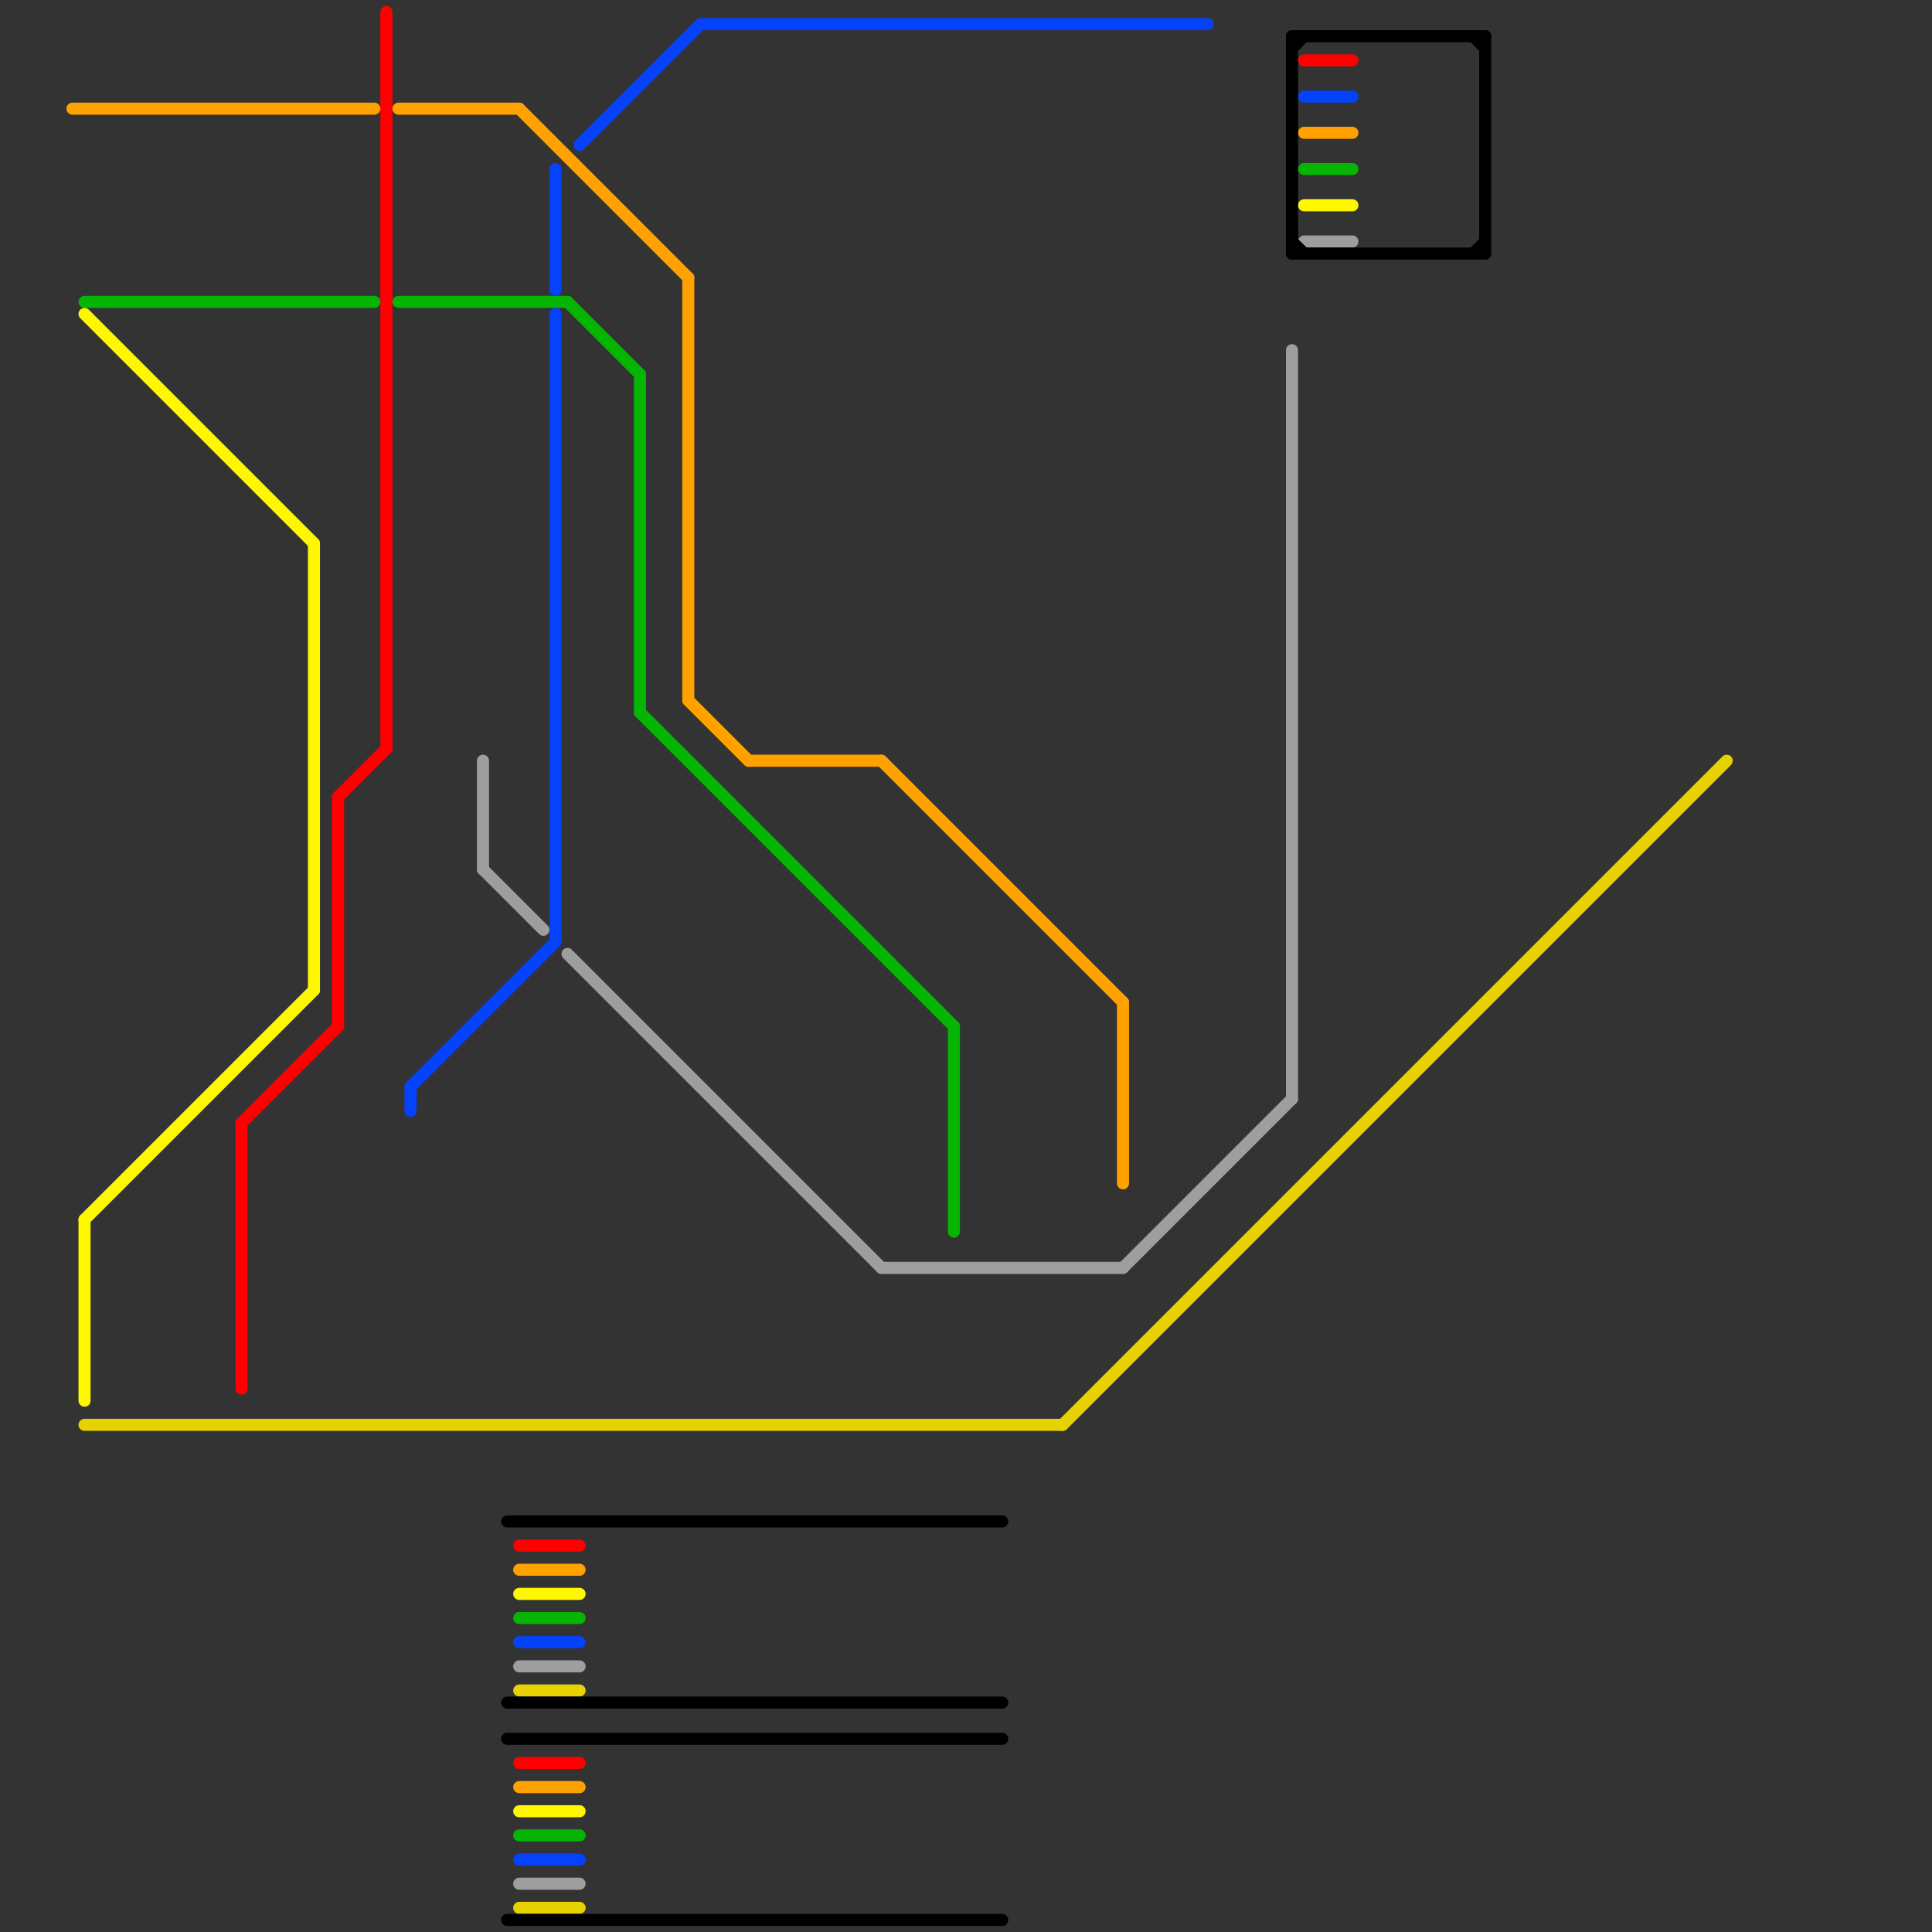 
<svg version="1.1" xmlns="http://www.w3.org/2000/svg" viewBox="0 0 160 160">
<rect x="0" y="0" width="160" height="160" fill="#333333" stroke="none"/>
<style>text { font: 1px Helvetica; font-weight: 600; white-space: pre; dominant-baseline: central; } line { stroke-width: 1; fill: none; stroke-linecap: round; stroke-linejoin: round; } .c0 { stroke: #ff0000 } .c1 { stroke: #ffa200 } .c2 { stroke: #06b503 } .c3 { stroke: #fff700 } .c4 { stroke: #0442fb } .c5 { stroke: #9e9e9e } .c6 { stroke: #e6d200 } .c7 { stroke: #000000 }</style><defs><g id="wm-xf"><circle r="1.2" fill="#000"/><circle r="0.9" fill="#fff"/><circle r="0.6" fill="#000"/><circle r="0.3" fill="#fff"/></g><g id="wm"><circle r="0.6" fill="#000"/><circle r="0.3" fill="#fff"/></g></defs><line class="c0" x1="20" y1="93" x2="20" y2="115"/><line class="c0" x1="28" y1="66" x2="28" y2="85"/><line class="c0" x1="108" y1="5" x2="112" y2="5"/><line class="c0" x1="28" y1="66" x2="32" y2="62"/><line class="c0" x1="43" y1="128" x2="48" y2="128"/><line class="c0" x1="20" y1="93" x2="28" y2="85"/><line class="c0" x1="43" y1="146" x2="48" y2="146"/><line class="c0" x1="32" y1="1" x2="32" y2="62"/><line class="c1" x1="57" y1="23" x2="57" y2="58"/><line class="c1" x1="93" y1="83" x2="93" y2="98"/><line class="c1" x1="43" y1="9" x2="57" y2="23"/><line class="c1" x1="62" y1="63" x2="73" y2="63"/><line class="c1" x1="43" y1="130" x2="48" y2="130"/><line class="c1" x1="108" y1="11" x2="112" y2="11"/><line class="c1" x1="33" y1="9" x2="43" y2="9"/><line class="c1" x1="6" y1="9" x2="31" y2="9"/><line class="c1" x1="57" y1="58" x2="62" y2="63"/><line class="c1" x1="73" y1="63" x2="93" y2="83"/><line class="c1" x1="43" y1="148" x2="48" y2="148"/><line class="c2" x1="79" y1="85" x2="79" y2="102"/><line class="c2" x1="53" y1="31" x2="53" y2="59"/><line class="c2" x1="33" y1="25" x2="47" y2="25"/><line class="c2" x1="53" y1="59" x2="79" y2="85"/><line class="c2" x1="108" y1="14" x2="112" y2="14"/><line class="c2" x1="43" y1="134" x2="48" y2="134"/><line class="c2" x1="47" y1="25" x2="53" y2="31"/><line class="c2" x1="43" y1="152" x2="48" y2="152"/><line class="c2" x1="7" y1="25" x2="31" y2="25"/><line class="c3" x1="26" y1="45" x2="26" y2="82"/><line class="c3" x1="7" y1="101" x2="7" y2="116"/><line class="c3" x1="43" y1="150" x2="48" y2="150"/><line class="c3" x1="43" y1="132" x2="48" y2="132"/><line class="c3" x1="108" y1="17" x2="112" y2="17"/><line class="c3" x1="7" y1="101" x2="26" y2="82"/><line class="c3" x1="7" y1="26" x2="26" y2="45"/><line class="c4" x1="58" y1="2" x2="100" y2="2"/><line class="c4" x1="34" y1="90" x2="34" y2="92"/><line class="c4" x1="108" y1="8" x2="112" y2="8"/><line class="c4" x1="46" y1="14" x2="46" y2="24"/><line class="c4" x1="34" y1="90" x2="46" y2="78"/><line class="c4" x1="43" y1="154" x2="48" y2="154"/><line class="c4" x1="43" y1="136" x2="48" y2="136"/><line class="c4" x1="46" y1="26" x2="46" y2="78"/><line class="c4" x1="48" y1="12" x2="58" y2="2"/><line class="c5" x1="108" y1="20" x2="112" y2="20"/><line class="c5" x1="43" y1="156" x2="48" y2="156"/><line class="c5" x1="40" y1="72" x2="45" y2="77"/><line class="c5" x1="73" y1="105" x2="93" y2="105"/><line class="c5" x1="40" y1="63" x2="40" y2="72"/><line class="c5" x1="47" y1="79" x2="73" y2="105"/><line class="c5" x1="107" y1="29" x2="107" y2="91"/><line class="c5" x1="43" y1="138" x2="48" y2="138"/><line class="c5" x1="93" y1="105" x2="107" y2="91"/><line class="c6" x1="7" y1="118" x2="88" y2="118"/><line class="c6" x1="88" y1="118" x2="143" y2="63"/><line class="c6" x1="43" y1="140" x2="48" y2="140"/><line class="c6" x1="43" y1="158" x2="48" y2="158"/><line class="c7" x1="122" y1="3" x2="123" y2="4"/><line class="c7" x1="42" y1="141" x2="83" y2="141"/><line class="c7" x1="107" y1="3" x2="107" y2="21"/><line class="c7" x1="42" y1="126" x2="83" y2="126"/><line class="c7" x1="42" y1="144" x2="83" y2="144"/><line class="c7" x1="123" y1="3" x2="123" y2="21"/><line class="c7" x1="42" y1="159" x2="83" y2="159"/><line class="c7" x1="107" y1="20" x2="108" y2="21"/><line class="c7" x1="122" y1="21" x2="123" y2="20"/><line class="c7" x1="107" y1="3" x2="123" y2="3"/><line class="c7" x1="107" y1="21" x2="123" y2="21"/><line class="c7" x1="107" y1="4" x2="108" y2="3"/>
</svg>

